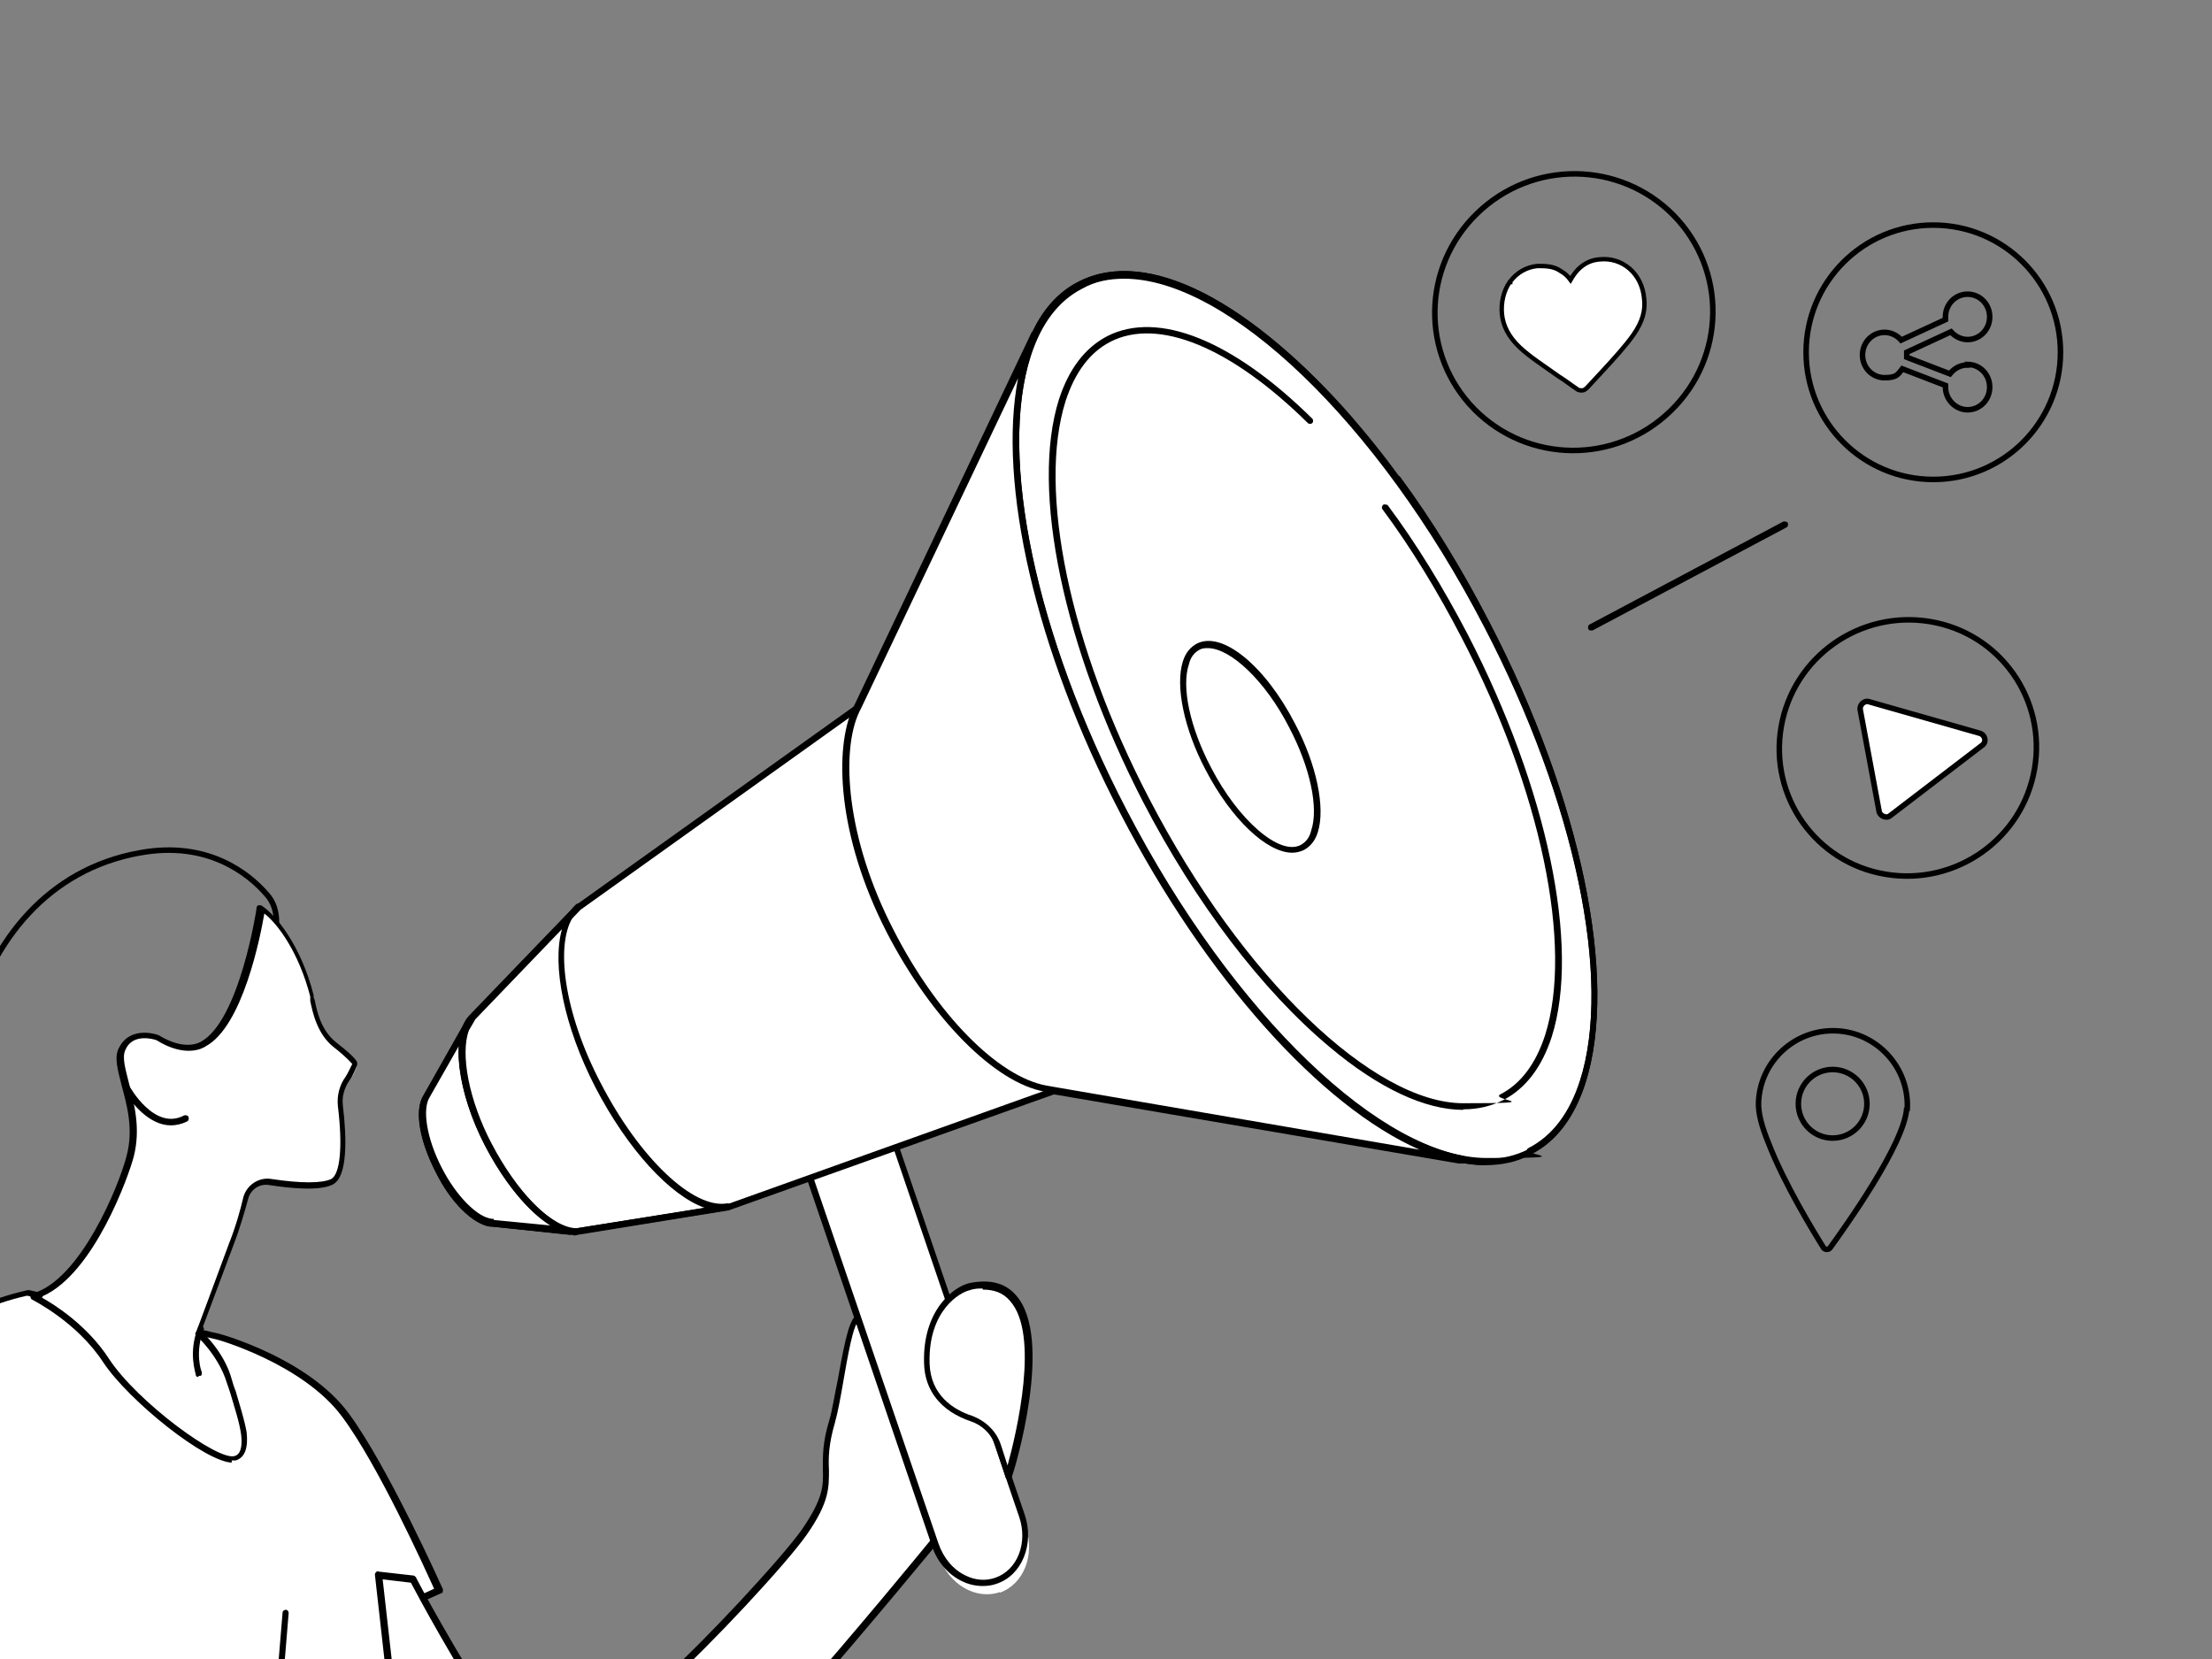 <?xml version="1.0" encoding="UTF-8"?>
<svg xmlns="http://www.w3.org/2000/svg" version="1.1" viewBox="0 0 400 300">
  <rect x="0" y="0" width="400" height="300" fill="#808080" stroke="none"/>
  <defs>
    <style>
      .cls-1, .cls-2, .cls-3 {
        fill: #fff;
      }

      .cls-1, .cls-3, .cls-4 {
        stroke: #000;
        stroke-miterlimit: 10;
      }

      .cls-3 {
        stroke-width: .8px;
      }

      .cls-4 {
        fill: none;
      }
    </style>
  </defs>
  <!-- Generator: Adobe Illustrator 28.6.0, SVG Export Plug-In . SVG Version: 1.2.0 Build 709)  -->
  <g>
    <g id="Layer_1">
      <path class="cls-4" d="M50,166.8c0-1.9-.5-3.7-1.8-5.1-3.2-3.7-10.6-9.7-22.8-7.5-17.1,3-26.7,16.4-30.4,29.4-12.2,41.6-58.1,25.2-76.9,50.2-15.4,20.5-5.2,71.5,30.4,68,35.7-3.4,82.8-66.4,82.8-66.4l17.1-41.6,1.5-27h0Z"/>
      <g>
        <g>
          <path class="cls-2" d="M-50.1,283.4l-4.1-6.8s31.4-36.9,59.3-42.9l34.4,7.9s15.7,4.3,23,14.1c7.3,9.8,17.1,31.8,17.1,31.8l-7.6,3.4,8.7,76s-18.9,14.3-36.3,16.2c-17.4,1.9-51.4,3.8-67.7,14.7,0,0-19.3-15.4-20.4-22.6,0,0,17.8-63.1-6.4-91.9h0Z"/>
          <path d="M-23.3,398.5s-.3,0-.3-.1c-.8-.6-19.5-15.6-20.6-22.9v-.3c.2-.6,17.4-63.1-6.3-91.3h0l-4.1-6.8v-.7c.3-.3,31.8-37.1,59.6-43.1h.3l34.4,7.9c.7.2,16,4.5,23.3,14.3,7.2,9.7,17,31.7,17.1,31.9,0,.3,0,.7-.3.7l-7.2,3.2,8.7,75.6c0,.2,0,.4-.2.5s-19.2,14.4-36.6,16.3c-2.2.3-4.8.5-7.5.7-18.3,1.8-45.8,4.4-59.8,13.8h-.5v.3h0ZM-43.1,375.3c1.2,6.4,17.3,19.8,19.8,21.8,14.3-9.4,41.8-12,60-13.8,2.7-.3,5.3-.5,7.5-.7,15.9-1.7,33.4-14.1,35.7-15.8l-8.7-75.7c0-.3,0-.5.3-.6l7-3.2c-1.6-3.5-10.1-22.4-16.7-31.2-7.1-9.5-22.5-13.9-22.7-13.9l-34.2-7.9c-26,5.7-55.4,38.7-58.5,42.4l3.8,6.4c12.6,15,13.7,39.4,12.4,57.2-1.4,18.3-5.4,33.6-5.8,35.1h0Z"/>
        </g>
        <path d="M-35.4,381.9s-11.8,7.1-19.2,30.8H46.5l-2.1-29.5-79.8-1.4h0Z"/>
        <path d="M-23.3,398.5s-.3,0-.3-.1c0,0-5.8-4.7-11.2-9.9-.2-.2-.2-.6,0-.8s.6-.2.8,0c4.5,4.5,9.4,8.5,10.7,9.6,14.3-9.4,41.8-12,60-13.8,2.7-.3,5.3-.5,7.5-.7,5.7-.6,12.2-2.6,19.2-6,.3-.1.7,0,.8.3s0,.7-.3.8c-7.2,3.5-13.8,5.5-19.6,6.2-2.2.3-4.8.5-7.5.7-18.3,1.8-45.8,4.4-59.8,13.8h-.3Z"/>
        <path d="M49.6,316.3h0c-.3,0-.5-.3-.5-.6l2-24.1c0-.3.3-.5.6-.5s.5.3.5.6l-2,24.1c0,.3-.3.5-.6.5Z"/>
      </g>
      <g>
        <path class="cls-2" d="M49,344.7c-4.3,1.1-21.5-2.9-22.5-4,0,0,9.7-2.1,12-3.7s3-3.2,2.6-4.7-17.1.8-21,2.1c-3.9,1.4-8.5,4.7-12,5.8-.8.3-3.2.6-6.6.9,0-.6-42.4.9-53.9-2.5,0,0,19.4-19.8,30.9-30.7,2.2-2.1,2.8-5.3,1.4-8.1-8.6-16.5-22.2-19.1-28.7-19.4-11.8,16.2-23.5,35.3-29.2,43.7-10.9,16.3-17.1,36.1-7.8,39.2,22.5,7.4,90.9-4.7,94.2-4.5,8.5.8,18.8,4.5,24.2,3.4s26.1-7.2,28.6-13.2c2-4.7-7.9-5.5-12.2-4.4h0Z"/>
        <path d="M-63.8,366.3c-8.9,0-16.8-.7-22.1-2.4-2.1-.7-3.5-2.2-4.3-4.4-2.8-8.2,4.1-24.2,11.8-35.7,1.6-2.4,3.7-5.5,6-9.3,6.2-9.6,14.6-22.7,23.1-34.4,0-.1.3-.3.5-.3,7.2.3,20.6,3.3,29.2,19.8,1.5,2.9.9,6.5-1.5,8.7-10.2,9.6-26.7,26.3-30.2,30,8.8,2.2,31.2,2.1,43.4,2.1s8.8,0,9.4.1c3.8-.4,5.8-.7,6.3-.9,1.8-.5,3.7-1.6,5.8-2.8,2-1.2,4.2-2.3,6.2-3,3.7-1.2,19.1-3.5,21.3-2.3.3.2.5.4.5.5.3,1.3,0,3.2-2.8,5.3-1.8,1.2-7.6,2.7-10.5,3.4,4.4,1.4,16.8,4.1,20.5,3.2,3.6-.9,10.4-.5,12.5,2,.5.6,1.1,1.7.4,3.2-2.6,6.4-23.6,12.5-29,13.5-3.4.7-8.5-.4-13.8-1.6-3.5-.7-7.2-1.5-10.6-1.8-.6,0-4.7.5-9.7,1.2-14,1.9-41.3,5.6-62.5,5.6h0v.3h0ZM-48.5,281c-8.5,11.6-16.8,24.6-22.9,34.1-2.4,3.7-4.5,7-6.1,9.3-9.2,13.7-14,27.9-11.7,34.6.7,1.9,1.8,3.1,3.6,3.7,17.6,5.8,64.1-.5,84-3.2,6.4-.9,9.3-1.3,10-1.2,3.5.3,7.2,1.1,10.8,1.8,5.3,1.1,10.2,2.2,13.3,1.6,6-1.2,25.8-7.3,28.1-12.9.3-.8.3-1.5-.2-2-1.8-2.1-8.1-2.4-11.4-1.6h0c-4.5,1.2-21.9-2.9-23.1-4.1,0-.1-.2-.4,0-.6,0-.2.2-.3.5-.4,2.7-.5,10-2.4,11.8-3.6,1.9-1.3,2.6-2.6,2.4-3.9-1.8-.8-16.5,1.1-20.3,2.4s-4,1.8-6,2.9c-2.2,1.2-4.2,2.3-6.1,2.8-.8.3-3.3.6-6.7.9h-.3c-.7-.1-4.5,0-9,0-13.7,0-36.6,0-44.8-2.4-.2,0-.3-.2-.4-.4v-.5c.2-.2,19.5-19.9,31-30.7,2-1.9,2.5-4.9,1.2-7.3-8.2-15.7-20.8-18.7-27.9-19.1h0l.2-.2h0ZM49,344.7h0ZM.8,341.1h0ZM.8,341.1h0ZM.8,341.1h0ZM.8,341.1h0ZM.8,341.1h0ZM.8,341h0ZM.8,341h0Z"/>
      </g>
      <g>
        <path class="cls-2" d="M74.5,285.7s7.4,14.1,15.5,26.2c3.1,4.6,9.3,6,14,3.1,5.7-3.4,12.5-7.7,16.3-11.1,7.2-6.4,21.2-21.3,25-26.7,6.8-9.8,2-9.9,5-20.1,1.5-4.9,2.6-18.2,4.8-18.8,3.6-.9,8.1,4.3,7.2,14.7-.7,8.5,3.5,11,4.6,15.2,1.9,7,1.8,10.6,1.8,10.6,0,0-44.3,54.4-65,70.9-6.4,5.1-15.1,6.1-22.5,2.8l-5.5-2.5-7.3-65,6.2.7h-.1Z"/>
        <path d="M90.2,354.8c-3.1,0-6.3-.7-9.3-2l-5.5-2.5c-.2,0-.3-.3-.3-.5l-7.3-65c0-.2,0-.3.2-.5s.3-.2.5-.1l6.2.7c.2,0,.3.1.5.3,0,.1,7.5,14.3,15.5,26.1,2.9,4.3,8.7,5.6,13.3,2.9,5.3-3.2,12.4-7.6,16.2-11,7.3-6.5,21.2-21.5,24.8-26.6,3.9-5.7,3.9-7.9,3.8-11,0-2.2-.1-4.7,1.2-8.9.5-1.7.9-4.4,1.5-7.2,1.4-7.8,2.2-11.5,3.8-11.9,1.4-.3,2.8,0,4.1,1.1,3,2.5,4.4,7.8,3.9,14.2-.5,5.5,1.2,8.5,2.7,11,.7,1.3,1.5,2.5,1.9,4,1.9,7,1.8,10.6,1.8,10.8s0,.3-.1.3c-.5.5-44.5,54.6-65.1,71-4,3.2-8.9,4.8-13.8,4.8h-.5,0ZM76.2,349.5l5.3,2.4c7.3,3.2,15.7,2.2,21.9-2.7,20-15.8,62.1-67.3,64.8-70.6,0-.8-.2-4.3-1.8-10.3-.3-1.3-1-2.4-1.8-3.7-1.6-2.7-3.4-5.8-2.8-11.7.6-7.1-1.4-11.5-3.4-13.2-.9-.8-2-1.2-3-.9-1.1.3-2.2,7-2.9,11-.5,2.9-1,5.6-1.5,7.4-1.2,4.1-1.2,6.5-1.1,8.6,0,3.2.1,5.8-4,11.7-3.7,5.3-17.5,20.1-25,26.8-3.9,3.5-11,8-16.4,11.2-5,3-11.6,1.6-14.8-3.3-7.4-11-14.3-23.9-15.4-26l-5.1-.6,7.2,63.9h-.2Z"/>
      </g>
      <path class="cls-2" d="M180.8,287.9c-4.3,1.5-9.3-1.4-11-6.5l-26.7-78.4,15.6-5.3,26.8,78.5c1.7,5-.4,10.3-4.7,11.8h0Z"/>
      <path d="M177.7,286.8c-1.3,0-2.6-.3-3.8-.9-2.5-1.2-4.5-3.6-5.4-6.4l-26.7-78.4c-.1-.3,0-.7.3-.7l15.6-5.3h.5c.1,0,.3.2.3.3l26.8,78.5c1.8,5.3-.5,11-5.1,12.5h0c-.8.3-1.7.4-2.5.4h0ZM180,285.8h0ZM143.1,201.3l26.6,77.8c.9,2.6,2.6,4.7,4.9,5.8,1.8.9,3.7,1,5.4.4,4-1.4,5.9-6.3,4.3-11l-26.6-78-14.5,4.9h0Z"/>
      <path class="cls-2" d="M155.2,127.9l-50.6,36.1-19.7,20.4-7.7,13.7h0c-1.6,2.5-.7,8,2.2,13.5,2.8,5.5,6.8,9.3,9.6,9.5h0l14.9,1.6,27.8-4.5,59.1-21.1,73.4,12.6h.5c-18.5-3.4-43.4-28-61.4-62.9-18.1-34.8-23.8-69.3-15.9-86.2h0l-31.6,66.4-.4.9s-.2,0-.2,0Z"/>
      <g>
        <ellipse class="cls-2" cx="235.9" cy="130.2" rx="37" ry="88.2" transform="translate(-33.4 123.2) rotate(-27.4)"/>
        <path d="M268.7,210.7c-7.9,0-17.4-4.4-27.7-13-13.9-11.6-27.6-29.6-38.5-50.7-16.5-31.8-23.3-64.4-17.3-83.2,2-6.2,5.3-10.6,9.9-12.9,9-4.6,21.7-.7,35.8,11.1,13.9,11.6,27.6,29.6,38.5,50.7,16.5,31.8,23.3,64.4,17.3,83.2-2,6.2-5.3,10.6-9.9,12.9-2.4,1.3-5.2,1.9-8.2,1.9h.1ZM203.3,50.4c-2.8,0-5.3.5-7.6,1.8-4.3,2.2-7.4,6.3-9.3,12.2-5.9,18.4.9,50.7,17.3,82.2,22.3,42.9,54.9,70.4,72.7,61.2,4.3-2.2,7.4-6.3,9.3-12.2,5.9-18.4-.9-50.7-17.3-82.2-19.4-37.4-46.6-63-65.1-63h0Z"/>
      </g>
      <path d="M268.7,210.7c-7.9,0-17.4-4.4-27.7-13-13.9-11.6-27.6-29.6-38.5-50.7-16.5-31.8-23.3-64.4-17.3-83.2,2-6.2,5.3-10.6,9.9-12.9,6.1-3.1,13.9-2.4,22.8,2.2,8.5,4.4,17.7,12.2,26.7,22.5.2.3.2.6,0,.8-.3.2-.6.2-.8,0-18.2-20.9-36.7-30.3-48.1-24.4-4.3,2.2-7.4,6.3-9.3,12.2-5.9,18.4.9,50.7,17.3,82.2,19.4,37.4,46.6,63,65.1,63s5.3-.5,7.6-1.8c4.3-2.2,7.4-6.3,9.3-12.2,5.9-18.4-.9-50.7-17.3-82.2-4.9-9.4-10.4-18.3-16.2-26.3-.2-.3-.1-.6.1-.8.3-.2.6,0,.8,0,6,8.1,11.4,17,16.3,26.5,16.5,31.8,23.3,64.4,17.3,83.2-2,6.2-5.3,10.6-9.9,12.9-2.4,1.3-5.2,1.9-8.2,1.9h.1Z"/>
      <g>
        <ellipse class="cls-2" cx="226.1" cy="135.3" rx="8.6" ry="20.4" transform="translate(-36.9 119.2) rotate(-27.4)"/>
        <path d="M233.7,154.2c-4.6,0-11-6-15.7-15-3.9-7.4-5.5-15.2-4.1-19.6.5-1.6,1.4-2.6,2.5-3.2,4.6-2.4,12.4,4,17.8,14.5,3.9,7.4,5.5,15.2,4.1,19.6-.5,1.6-1.4,2.6-2.5,3.2-.6.3-1.4.5-2.1.5h0ZM218.5,117.2c-.5,0-1.1,0-1.6.3-.9.5-1.6,1.3-1.9,2.6-1.4,4.1.2,11.5,4,18.7,4.9,9.5,12.4,16,16.2,14,.9-.5,1.6-1.3,1.9-2.6,1.4-4.1-.2-11.5-4-18.7-4.3-8.4-10.6-14.3-14.7-14.3h.1Z"/>
      </g>
      <path d="M264.6,200.7c-6.9,0-15.3-3.9-24.2-11.4-12.2-10.2-24.2-26-33.7-44.3-14.4-27.9-20.4-56.4-15.2-72.8,1.8-5.5,4.7-9.3,8.7-11.4,9.2-4.7,22.7.7,37.1,14.9.2.2.2.6,0,.8s-.6.2-.8,0c-14-13.8-27.1-19.1-35.7-14.7-3.7,1.9-6.4,5.5-8.1,10.7-5.1,16.1.7,44.3,15.1,71.9,16.9,32.6,40.7,55.1,56.8,55.1s4.7-.5,6.7-1.6c3.7-1.9,6.4-5.5,8.1-10.7,5.1-16.1-.7-44.3-15.1-71.9-4.3-8.3-9.1-16.2-14.3-23.2-.2-.3-.1-.6.1-.8.3-.2.6,0,.8,0,5.3,7.1,10.1,15,14.5,23.4,14.4,27.9,20.4,56.4,15.2,72.8-1.8,5.5-4.7,9.3-8.7,11.4-2.2,1.1-4.6,1.7-7.2,1.7h-.1Z"/>
      <path d="M103.7,223.3h0l-14.9-1.6h-.3c-3-.5-7-4.3-9.7-9.8-3-5.8-3.9-11.3-2.2-13.9h0l7.8-13.8h0c0-.1,19.7-20.5,19.7-20.5h0l50.5-36.1,31.9-67.1s.2-.3.3-.3h.5c.3,0,.4.5.3.8-8.1,17.3-1.7,51.8,15.9,85.7,17.6,34,42.2,59.1,61,62.6.3,0,.5.3.5.6s-.3.5-.6.5h-.6l-73.2-12.5-58.9,21h-.1l-27.8,4.5h0ZM89.2,220.6l14.5,1.6,27.7-4.4,59-21.1h.3l66,11.3c-17.8-7.8-38.6-30.9-54.1-60.8-15.4-29.6-22.2-59.7-18.5-78.7l-28.4,59.7s-.1,0-.2.2l-50.5,36.1-19.6,20.4-7.7,13.7h0c-1.4,2.2-.5,7.6,2.2,12.8,2.6,5.1,6.5,9,9.1,9.2h.3-.1Z"/>
      <g>
        <path class="cls-2" d="M155.3,127.7l31.9-67.1h0c-7.9,17-2.2,51.4,15.9,86.3,18.1,34.8,43,59.5,61.4,62.9h-.5l-73.3-12.6-1.7-.3c-8.5-1.5-19.9-12.6-28-28.4-8.3-16.2-9.8-32.3-6.2-40.1l.4-.8h.1Z"/>
        <path d="M264.5,210.3h-.6l-73.3-12.6-1.7-.3c-9-1.6-20.4-13.1-28.5-28.7-9.1-17.7-9.5-33.4-6.2-40.6l.4-.8,31.9-67.1s.2-.3.3-.3h.5c.3,0,.4.5.3.8-8.1,17.3-1.7,51.8,15.9,85.7,17.6,34,42.2,59.1,61,62.6.3,0,.5.3.5.6s-.3.5-.6.5h0v.2h.1ZM184.1,68.4l-28.3,59.5h0l-.4.8c-3.4,7.1-2.4,22.9,6.2,39.5,7.8,15.3,18.9,26.5,27.6,28.1l1.7.3,65.8,11.3c-17.8-7.8-38.6-30.9-54.1-60.8-15.4-29.6-22.2-59.7-18.5-78.7h0ZM155.3,127.7h0Z"/>
      </g>
      <path d="M103,223.3h0l-14.1-1.5h-.3c-3-.5-7-4.3-9.7-9.8-3-5.8-3.9-11.3-2.2-13.9h0l7.8-13.8c0-.3.5-.4.8-.2.3.1.4.5.2.8l-7.8,13.7h0c-1.4,2.2-.5,7.6,2.2,12.8,2.6,5.1,6.5,9,9.1,9.2h.3l13.7,1.5c.3,0,.5.3.5.7s-.3.5-.6.5h0Z"/>
      <g>
        <path class="cls-2" d="M103.8,222.7c-4.6-.3-11-6.8-15.6-15.8-4.9-9.5-6.1-19.3-3-22.8l-8.1,14h0c-1.6,2.5-.7,8,2.2,13.5,2.8,5.5,6.8,9.3,9.6,9.5h0l15,1.6h0Z"/>
        <path d="M103.8,223.3h-.3l-14.7-1.5h-.3c-3-.5-7-4.3-9.7-9.8-3-5.8-3.9-11.3-2.2-13.9h0l7.1-12.4c.3-.7.6-1.3,1.1-1.8s.5-.3.8,0c.3.2.3.5.2.7l-1,1.7c-1.6,4.3,0,12.7,4.1,20.5,4.5,8.6,10.5,14.8,14.8,15.4h.3c.3,0,.5.3.5.7s-.3.5-.6.5h-.1ZM89.2,220.6l10.3,1c-4-2.5-8.3-7.7-11.8-14.5-3.4-6.5-5-13.2-4.7-18l-5.3,9.3h0c-1.4,2.2-.5,7.6,2.2,12.8,2.6,5.1,6.5,9,9.1,9.2h.3v.2h0Z"/>
      </g>
      <path d="M104.3,223.2c-4.9,0-11.7-6.6-16.6-16-5-9.7-6.3-19.8-2.9-23.5l18.3-19c.3-.4.7-.8,1.1-1.2.3-.2.6-.1.8,0,.2.2.2.6,0,.8l-1.1,1.1c-3.7,5-1.9,17.8,4.7,30.4,7,13.6,16.8,22.9,22.9,21.8h0c.3,0,.6.1.7.5,0,.3-.1.6-.5.7h0l-1.1.2h0l-26.2,4.2h-.2.1ZM101.5,168l-15.9,16.5c-3,3.3-1.6,13.1,3.1,22.2,4.6,8.9,11.2,15.4,15.6,15.4l23.1-3.7c-6.2-2.2-13.9-10.5-19.8-21.9-5.6-10.9-7.8-21.9-6-28.4h0Z"/>
      <g>
        <path class="cls-2" d="M175.3,232.7c-2.1.4-8.1,4.1-7.8,13.9.2,6.1,4.7,8.8,8,9.9,2.3.8,4.1,2.6,4.9,4.9l1.8,5.5s11.8-37.9-6.9-34.2h0Z"/>
        <path d="M182.3,267.4c-.3,0-.5-.1-.5-.4l-1.8-5.5c-.7-2.2-2.4-3.8-4.5-4.5-5.3-1.8-8.3-5.5-8.4-10.5-.3-9.6,5.4-13.9,8.3-14.5,3.6-.7,6.4,0,8.3,2.2,7,7.8-.3,31.8-.7,32.8,0,.3-.3.4-.5.4h-.2ZM177.7,233c-.7,0-1.5,0-2.3.3-1.6.3-7.6,3.5-7.3,13.3.2,5.7,4.3,8.3,7.6,9.4,2.5.9,4.5,2.8,5.3,5.3l1.2,3.7c1.6-5.8,5.9-23.8.4-29.8-1.2-1.4-2.8-2-4.9-2h0v-.2ZM175.3,232.7h0Z"/>
      </g>
      <g>
        <g>
          <path class="cls-2" d="M6.1,234.5s8.2,4,13.1,11.6,19.8,18.9,23.4,17.8.5-8.9-.9-14c-1.6-5.1-5.7-8.7-5.7-8.7,0,0,3.6-9.9,5.9-15.9,1.2-3,2-6.1,2.7-8.4.5-2,2.4-3.2,4.5-2.8,3.6.5,8.9,1.1,11.2,0,2.6-1.4,2-9.4,1.6-13.8-.2-1.8.3-3.5,1.3-4.9s1.2-2.2,1.3-2.7c0,0-.2-.7-3.6-3.4-3.5-2.7-3.9-7.4-4.2-8.9-2.2-8.5-6.6-14.3-9.3-15.9,0,0-3.1,20.6-10.4,24.6,0,0-3,2.1-8.3-1.2,0,0-4.7-1.7-6.4,2s3.7,10.5,1.4,19.5c-1.2,4.5-8.1,22.7-17.4,25.3h0v-.2h-.2Z"/>
          <path d="M42.1,264.5c-4.9,0-18.8-11.2-23.4-18.1-4.8-7.4-12.8-11.3-12.9-11.4-.2-.1-.3-.3-.3-.6s.2-.5.4-.5c8.6-2.4,15.6-19.4,17-24.9,1.3-4.9,0-9.3-.9-12.7-.7-2.8-1.4-5.1-.5-6.8,1.6-3.3,5.3-3,7.2-2.3h0c4.9,3,7.5,1.2,7.6,1.2h0c7-3.8,10.1-24,10.1-24.2s0-.3.3-.5h.5c2.6,1.6,7.2,7.2,9.5,16.2,0,.2,0,.5.2.9.4,2,1.1,5.5,3.9,7.7,2.3,1.8,3.7,3.1,3.8,3.7v.3c-.2.6-.8,2.1-1.4,2.9-.9,1.3-1.4,2.9-1.2,4.5.7,5.8.9,12.9-1.8,14.3-2.4,1.2-7.6.7-11.5.1-1.7-.3-3.3.7-3.8,2.4-.6,2.2-1.5,5.4-2.7,8.5-2,5.3-5.1,13.7-5.8,15.5,1,.9,4.3,4.3,5.5,8.7.2.7.4,1.4.7,2.1.7,2.4,1.6,5.2,2,7.5.3,2.8-.3,4.6-2,5.1h-.7v.4s.2,0,.2,0ZM7.5,234.6c2.5,1.4,8.3,5.1,12.2,11.1,5.1,7.8,19.7,18.5,22.7,17.6.4-.1,1.6-.5,1.2-3.9-.3-2.2-1.2-4.9-1.9-7.3-.2-.7-.5-1.5-.7-2.1-1.5-4.9-5.5-8.5-5.5-8.5-.2-.1-.3-.4,0-.7,0,0,3.7-9.9,5.9-15.9,1.2-3,2.1-6.2,2.6-8.4.6-2.2,2.8-3.7,5.1-3.3,5.3.8,9.1.8,10.8,0,1.6-.9,2.1-5.8,1.2-13.2-.2-1.9.3-3.8,1.4-5.3.4-.6.9-1.7,1.2-2.3-.3-.3-1-1.2-3.3-3-3.1-2.4-3.9-6.5-4.3-8.4v-.8c-2-7.8-5.8-13.1-8.3-15-.7,4.1-3.9,20.4-10.6,24-.4.3-3.6,2.2-8.9-1.1-.5-.2-4.3-1.3-5.6,1.7-.7,1.4,0,3.5.6,6,.9,3.6,2.2,8.1.9,13.3-.9,3.5-7.2,21.2-16.5,25.3h0v.2h-.2Z"/>
        </g>
        <path d="M35.9,249c-.3,0-.5-.1-.5-.4s-1.4-4,.4-8.5c0-.3.5-.5.7-.3.3.1.5.5.3.7-1.6,4.1-.4,7.6-.3,7.6,0,.3,0,.7-.3.7h-.3s0,.2,0,.2Z"/>
        <path d="M30.9,203.5c-3.9,0-7.2-4-8.6-6.6,0-.3,0-.7.3-.8s.7,0,.8.3c0,0,4.5,8.2,9.9,5.3.3-.1.7,0,.8.3s0,.7-.3.8c-1,.5-2,.7-2.9.7h0Z"/>
      </g>
      <path d="M12.5,458.5h0c-1.3,0-2.5-.5-3.4-1.5s-1.4-2.2-1.4-3.5c0-2.6,2.2-4.7,4.9-4.7s2.5.5,3.4,1.5,1.4,2.2,1.4,3.5c0,2.6-2.2,4.7-4.8,4.7h0ZM12.5,450c-2,0-3.6,1.6-3.7,3.5,0,.9.3,1.9,1,2.6s1.6,1.1,2.6,1.2h0c2,0,3.6-1.6,3.7-3.5,0-.9-.3-1.9-1-2.6s-1.6-1.1-2.6-1.2h0Z"/>
      <g>
        <path d="M30.1,475h-.3c-.3-.1-.4-.5-.2-.8l2-3.6c0-.3.5-.4.8-.2.3.1.4.5.2.8l-2,3.6c0,.2-.3.3-.5.3h0Z"/>
        <path d="M37,462.5h-.3c-.3-.1-.4-.5-.2-.8l2-3.6c0-.3.5-.4.8-.2.3.1.4.5.2.8l-2,3.6c0,.2-.3.3-.5.3h0Z"/>
        <path d="M42.7,471.3h-.3l-3.6-2c-.3-.1-.4-.5-.2-.8,0-.3.5-.4.8-.2l3.6,2c.3.1.4.5.2.8,0,.2-.3.3-.5.3h0Z"/>
        <path d="M30.1,464.5h-.3l-3.6-2c-.3-.1-.4-.5-.2-.8,0-.3.5-.4.8-.2l3.6,2c.3.1.4.5.2.8,0,.2-.3.3-.5.3h0Z"/>
      </g>
      <path d="M287.7,114c-.2,0-.4,0-.5-.3s0-.7.3-.8l35-18.6c.3,0,.7,0,.8.3s0,.7-.3.8l-35,18.6h-.3Z"/>
      <ellipse cx="155.3" cy="416.9" rx="4.6" ry="4.5"/>
      <path class="cls-4" d="M266.6,74c-9.7-9.9-9.5-25.7.5-35.4s25.8-9.5,35.5.3c9.7,9.9,9.5,25.7-.5,35.4s-25.8,9.5-35.5-.3Z"/>
      <path class="cls-3" d="M273.1,50.9c1.2-1.6,2.9-2.6,4.9-2.8,1.5,0,2.9,0,4.2.9.7.4,1.3.9,1.8,1.6.4-.7.9-1.4,1.4-1.9,1.1-1.1,2.4-1.7,3.9-1.8,2-.2,3.9.4,5.4,1.7s2.4,3.2,2.6,5.3c.3,2.2-.3,4.3-1.9,6.6-1.4,2-3.4,4.2-5.8,6.8-.8.9-1.7,1.8-2.6,2.8-.3.3-.6.5-.9.5s-.7,0-1-.3c-1.2-.8-2.2-1.6-3.2-2.2-2.8-2-5.3-3.6-7.1-5.3-2-1.9-3-3.9-3.2-6s.3-4.2,1.4-5.8h.1Z"/>
      <circle class="cls-4" cx="349.6" cy="63.7" r="23"/>
      <path class="cls-4" d="M355.8,66c-1.3,0-2.4.6-3.2,1.6l-7.8-3v-.9l8-3.7c.7.8,1.8,1.4,3,1.4,2.2,0,4-1.8,4-4.1s-1.8-4.1-4-4.1-4,1.8-4,4.1v.5l-8,3.7c-.7-.8-1.8-1.4-3-1.4-2.2,0-4,1.8-4,4.1s1.8,4.1,4,4.1,2.4-.6,3.2-1.6l7.8,3v.3c0,2.2,1.8,4.1,4,4.1s4-1.8,4-4.1-1.8-4.1-4-4.1h0Z"/>
      <path class="cls-4" d="M322.1,131.4c2.2-12.6,14.2-21.1,26.9-19,12.7,2.1,21.1,14.1,18.9,26.7-2.2,12.6-14.2,21.1-26.9,19-12.7-2.1-21.1-14.1-18.9-26.7h0Z"/>
      <path class="cls-1" d="M339.8,146.7l-3.4-18.3c-.2-.9.7-1.8,1.6-1.5l20,5.7c1,.3,1.3,1.6.4,2.2l-16.6,12.7c-.7.6-1.9,0-2-.8h0Z"/>
      <g>
        <path class="cls-4" d="M344.8,200.3c-.3,6.5-11.3,21.8-13.9,25.4-.3.3-.8.3-1.1,0-1.7-2.7-7.2-11.7-10-19-1.2-2.9-1.9-5.5-1.8-7.4.3-7.4,6.6-13.2,14-12.9s13.2,6.6,12.9,14h-.1Z"/>
        <circle class="cls-4" cx="331.4" cy="199.6" r="6.2"/>
      </g>
    </g>
  </g>
</svg>